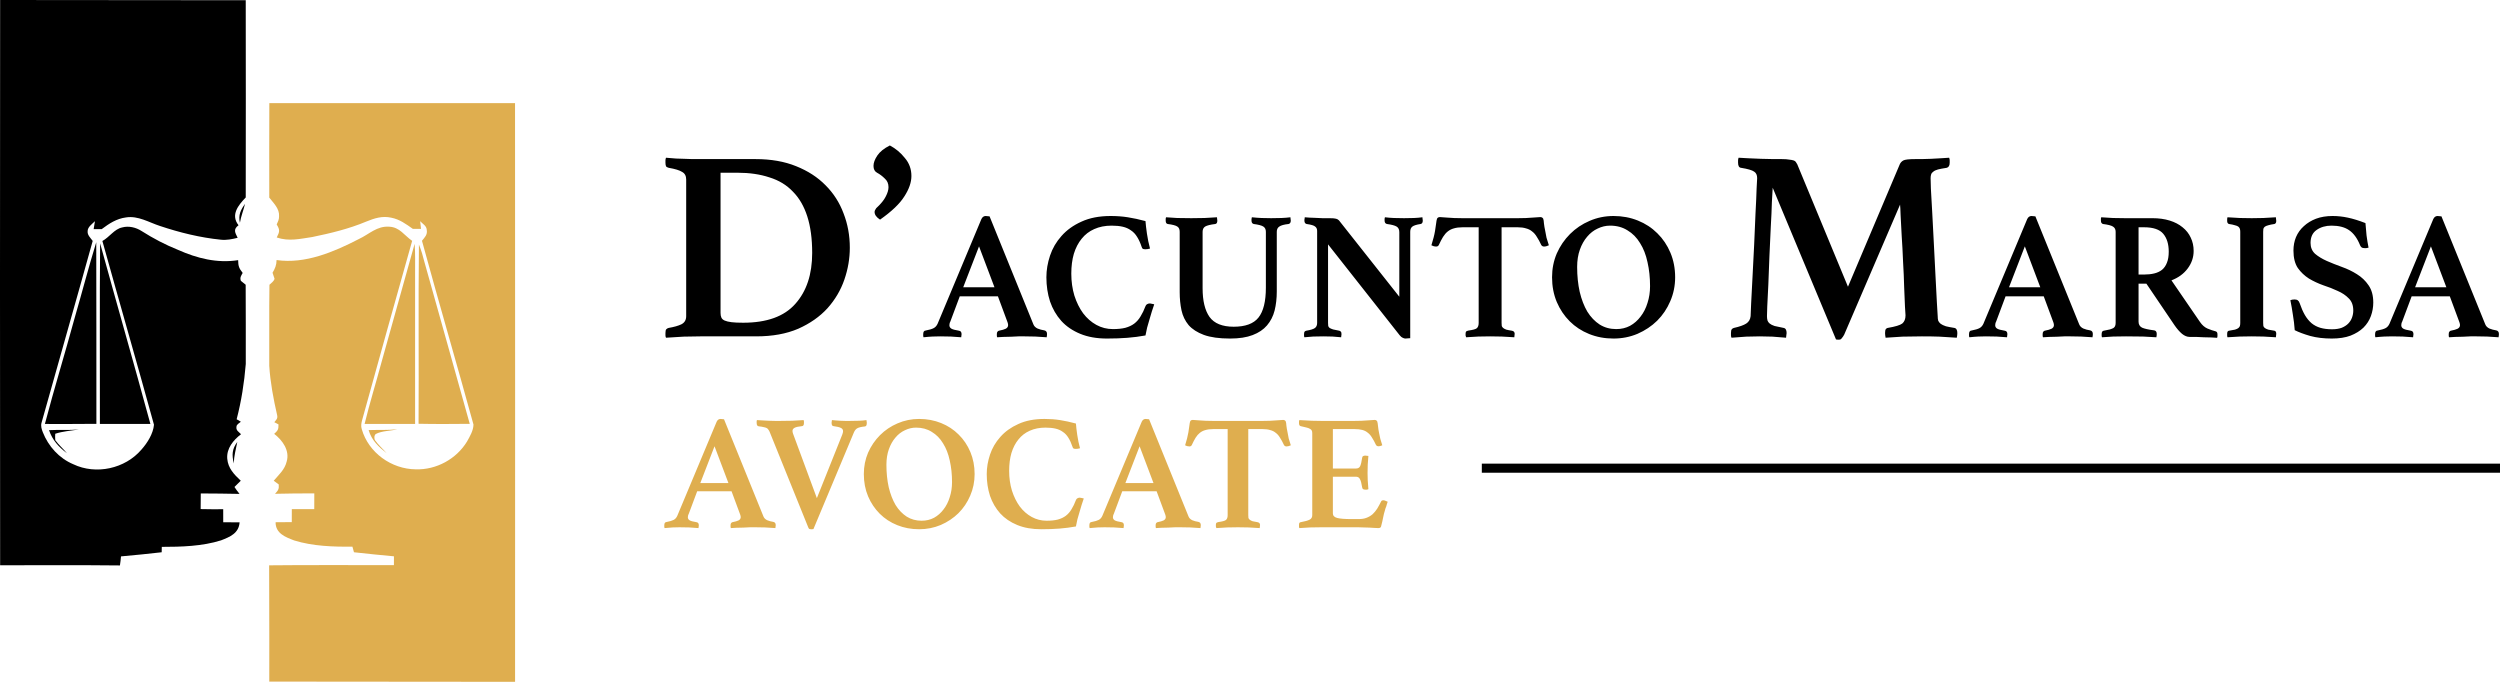 <svg width="275" height="75" viewBox="0 0 275 75" fill="none" xmlns="http://www.w3.org/2000/svg">
<path d="M93.48 27.25C93.48 28.43 93.28 29.6 92.88 30.76C92.48 31.92 91.86 32.97 91.02 33.91C90.18 34.83 89.11 35.58 87.81 36.16C86.51 36.72 84.97 37 83.19 37H77.04C76.52 37 75.91 37.01 75.21 37.03C74.53 37.07 73.88 37.11 73.26 37.15C73.22 37.07 73.2 36.98 73.2 36.88C73.2 36.78 73.2 36.7 73.2 36.64C73.2 36.42 73.23 36.28 73.29 36.22C73.37 36.14 73.46 36.09 73.56 36.07C74.14 35.97 74.6 35.84 74.94 35.68C75.3 35.5 75.48 35.2 75.48 34.78V19.75C75.48 19.35 75.33 19.07 75.03 18.91C74.75 18.73 74.26 18.58 73.56 18.46C73.4 18.42 73.3 18.36 73.26 18.28C73.22 18.18 73.2 18.05 73.2 17.89C73.2 17.83 73.2 17.75 73.2 17.65C73.2 17.55 73.22 17.45 73.26 17.35C73.68 17.39 74.05 17.42 74.37 17.44C74.71 17.44 75.02 17.45 75.3 17.47C75.58 17.49 75.86 17.5 76.14 17.5C76.42 17.5 76.71 17.5 77.01 17.5H83.1C84.8 17.5 86.29 17.76 87.57 18.28C88.87 18.8 89.95 19.5 90.81 20.38C91.69 21.26 92.35 22.29 92.79 23.47C93.25 24.65 93.48 25.91 93.48 27.25ZM89.34 27.82C89.34 26.26 89.16 24.92 88.8 23.8C88.44 22.68 87.91 21.77 87.21 21.07C86.53 20.35 85.67 19.83 84.63 19.51C83.61 19.17 82.44 19 81.12 19H79.26V34.42C79.26 34.62 79.29 34.79 79.35 34.93C79.41 35.07 79.53 35.18 79.71 35.26C79.89 35.34 80.14 35.4 80.46 35.44C80.78 35.48 81.21 35.5 81.75 35.5C84.35 35.5 86.26 34.81 87.48 33.43C88.72 32.05 89.34 30.18 89.34 27.82ZM96.805 24.16C96.405 23.9 96.205 23.62 96.205 23.32C96.205 23.2 96.265 23.06 96.385 22.9C96.905 22.42 97.255 21.99 97.435 21.61C97.635 21.23 97.735 20.89 97.735 20.59C97.735 20.19 97.595 19.87 97.315 19.63C97.055 19.37 96.775 19.16 96.475 19C96.215 18.86 96.085 18.61 96.085 18.25C96.085 17.91 96.225 17.53 96.505 17.11C96.785 16.69 97.245 16.32 97.885 16C98.525 16.34 99.075 16.8 99.535 17.38C100.015 17.94 100.255 18.6 100.255 19.36C100.255 20.06 99.995 20.81 99.475 21.61C98.975 22.41 98.085 23.26 96.805 24.16ZM109.773 32.6H105.573L104.533 35.38C104.493 35.447 104.466 35.52 104.453 35.6C104.439 35.68 104.433 35.74 104.433 35.78C104.433 35.927 104.499 36.047 104.633 36.14C104.779 36.233 105.066 36.313 105.493 36.38C105.679 36.407 105.773 36.533 105.773 36.76C105.773 36.853 105.759 36.967 105.733 37.1C105.373 37.073 104.993 37.047 104.593 37.02C104.193 37.007 103.799 37 103.413 37C103.146 37 102.866 37.007 102.573 37.02C102.279 37.033 101.953 37.06 101.593 37.1C101.566 37.047 101.553 36.987 101.553 36.92C101.553 36.853 101.553 36.8 101.553 36.76C101.553 36.507 101.639 36.373 101.813 36.36C102.226 36.28 102.519 36.193 102.693 36.1C102.879 36.007 103.026 35.847 103.133 35.62L107.953 24.1C108.059 23.873 108.219 23.76 108.433 23.76C108.499 23.76 108.566 23.767 108.633 23.78C108.699 23.78 108.773 23.787 108.853 23.8L113.673 35.68C113.753 35.88 113.906 36.033 114.133 36.14C114.359 36.233 114.606 36.3 114.873 36.34C115.073 36.38 115.173 36.513 115.173 36.74C115.173 36.847 115.159 36.967 115.133 37.1C114.706 37.073 114.286 37.047 113.873 37.02C113.459 37.007 113.073 37 112.713 37C112.526 37 112.299 37 112.033 37C111.766 37.013 111.493 37.027 111.213 37.04C110.933 37.053 110.653 37.06 110.373 37.06C110.106 37.073 109.879 37.087 109.693 37.1C109.666 37.047 109.653 36.987 109.653 36.92C109.653 36.853 109.653 36.8 109.653 36.76C109.653 36.64 109.673 36.553 109.713 36.5C109.766 36.433 109.819 36.393 109.873 36.38C110.219 36.313 110.473 36.24 110.633 36.16C110.806 36.067 110.893 35.933 110.893 35.76C110.893 35.68 110.873 35.58 110.833 35.46L109.773 32.6ZM109.393 31.6L107.693 27.1L105.953 31.6H109.393ZM121.763 37.24C120.643 37.24 119.663 37.067 118.823 36.72C117.983 36.373 117.29 35.9 116.743 35.3C116.197 34.687 115.783 33.973 115.503 33.16C115.237 32.333 115.103 31.447 115.103 30.5C115.103 29.713 115.237 28.92 115.503 28.12C115.77 27.32 116.19 26.6 116.763 25.96C117.337 25.307 118.07 24.78 118.963 24.38C119.857 23.967 120.923 23.76 122.163 23.76C122.843 23.76 123.477 23.807 124.063 23.9C124.663 23.993 125.31 24.133 126.003 24.32C126.03 24.68 126.083 25.14 126.163 25.7C126.243 26.26 126.357 26.807 126.503 27.34C126.437 27.353 126.35 27.373 126.243 27.4C126.137 27.413 126.057 27.42 126.003 27.42C125.897 27.42 125.803 27.407 125.723 27.38C125.657 27.34 125.61 27.267 125.583 27.16C125.437 26.72 125.27 26.353 125.083 26.06C124.897 25.753 124.67 25.513 124.403 25.34C124.15 25.153 123.85 25.02 123.503 24.94C123.157 24.86 122.75 24.82 122.283 24.82C121.563 24.82 120.923 24.947 120.363 25.2C119.817 25.44 119.357 25.793 118.983 26.26C118.61 26.713 118.323 27.267 118.123 27.92C117.937 28.56 117.843 29.287 117.843 30.1C117.843 30.967 117.957 31.773 118.183 32.52C118.423 33.267 118.743 33.913 119.143 34.46C119.557 35.007 120.043 35.433 120.603 35.74C121.163 36.047 121.77 36.2 122.423 36.2C122.957 36.2 123.41 36.153 123.783 36.06C124.17 35.953 124.497 35.8 124.763 35.6C125.043 35.387 125.277 35.12 125.463 34.8C125.663 34.48 125.843 34.107 126.003 33.68C126.043 33.573 126.103 33.5 126.183 33.46C126.277 33.407 126.37 33.38 126.463 33.38C126.53 33.38 126.61 33.393 126.703 33.42C126.81 33.433 126.897 33.453 126.963 33.48C126.883 33.707 126.797 33.967 126.703 34.26C126.623 34.54 126.537 34.833 126.443 35.14C126.35 35.433 126.263 35.733 126.183 36.04C126.117 36.333 126.057 36.62 126.003 36.9C125.35 37.02 124.683 37.107 124.003 37.16C123.323 37.213 122.577 37.24 121.763 37.24ZM140.446 32.06C140.446 32.82 140.366 33.52 140.206 34.16C140.046 34.787 139.766 35.333 139.366 35.8C138.98 36.253 138.453 36.607 137.786 36.86C137.133 37.113 136.306 37.24 135.306 37.24C134.12 37.24 133.16 37.107 132.426 36.84C131.706 36.573 131.146 36.213 130.746 35.76C130.36 35.293 130.1 34.753 129.966 34.14C129.833 33.513 129.766 32.847 129.766 32.14V25.5C129.766 25.22 129.68 25.027 129.506 24.92C129.333 24.8 128.98 24.707 128.446 24.64C128.3 24.613 128.226 24.487 128.226 24.26C128.226 24.22 128.226 24.167 128.226 24.1C128.226 24.033 128.24 23.967 128.266 23.9C128.653 23.927 129.06 23.953 129.486 23.98C129.926 23.993 130.446 24 131.046 24C131.513 24 132 23.993 132.506 23.98C133.013 23.953 133.466 23.927 133.866 23.9C133.88 23.967 133.886 24.033 133.886 24.1C133.9 24.167 133.906 24.22 133.906 24.26C133.906 24.487 133.833 24.613 133.686 24.64C133.14 24.707 132.766 24.8 132.566 24.92C132.38 25.04 132.286 25.233 132.286 25.5V31.7C132.286 33.087 132.54 34.14 133.046 34.86C133.566 35.58 134.453 35.94 135.706 35.94C136.986 35.94 137.893 35.607 138.426 34.94C138.973 34.26 139.246 33.16 139.246 31.64V25.5C139.246 25.233 139.153 25.04 138.966 24.92C138.78 24.8 138.426 24.707 137.906 24.64C137.746 24.6 137.666 24.473 137.666 24.26C137.666 24.22 137.666 24.167 137.666 24.1C137.68 24.033 137.693 23.967 137.706 23.9C138.093 23.94 138.446 23.967 138.766 23.98C139.1 23.993 139.453 24 139.826 24C140.253 24 140.633 23.993 140.966 23.98C141.3 23.967 141.626 23.94 141.946 23.9C141.96 23.967 141.966 24.033 141.966 24.1C141.98 24.167 141.986 24.22 141.986 24.26C141.986 24.473 141.906 24.6 141.746 24.64C141.253 24.693 140.913 24.787 140.726 24.92C140.54 25.04 140.446 25.233 140.446 25.5V32.06ZM153.925 32.64V25.54C153.925 25.247 153.825 25.04 153.625 24.92C153.425 24.8 153.071 24.707 152.565 24.64C152.391 24.6 152.305 24.473 152.305 24.26C152.305 24.22 152.305 24.167 152.305 24.1C152.305 24.033 152.318 23.967 152.345 23.9C152.678 23.94 153.005 23.967 153.325 23.98C153.645 23.993 154.018 24 154.445 24C154.871 24 155.238 23.993 155.545 23.98C155.851 23.967 156.158 23.94 156.465 23.9C156.478 23.967 156.485 24.033 156.485 24.1C156.498 24.167 156.505 24.22 156.505 24.26C156.505 24.487 156.425 24.613 156.265 24.64C155.825 24.707 155.525 24.8 155.365 24.92C155.205 25.04 155.125 25.233 155.125 25.5V37.2C155.071 37.213 154.978 37.22 154.845 37.22C154.725 37.233 154.645 37.24 154.605 37.24C154.511 37.24 154.411 37.213 154.305 37.16C154.198 37.12 154.085 37.027 153.965 36.88L146.085 26.88V35.52C146.085 35.653 146.091 35.767 146.105 35.86C146.131 35.94 146.185 36.013 146.265 36.08C146.358 36.133 146.485 36.187 146.645 36.24C146.818 36.28 147.045 36.327 147.325 36.38C147.391 36.393 147.445 36.427 147.485 36.48C147.538 36.52 147.565 36.613 147.565 36.76C147.565 36.853 147.551 36.967 147.525 37.1C147.191 37.073 146.878 37.047 146.585 37.02C146.291 37.007 145.951 37 145.565 37C145.178 37 144.805 37.007 144.445 37.02C144.098 37.047 143.778 37.073 143.485 37.1C143.458 37.047 143.445 36.987 143.445 36.92C143.445 36.853 143.445 36.8 143.445 36.76C143.445 36.627 143.465 36.533 143.505 36.48C143.558 36.427 143.618 36.393 143.685 36.38C144.165 36.3 144.485 36.2 144.645 36.08C144.805 35.96 144.885 35.773 144.885 35.52V25.4C144.885 25.187 144.811 25.027 144.665 24.92C144.531 24.8 144.218 24.707 143.725 24.64C143.565 24.6 143.485 24.473 143.485 24.26C143.485 24.233 143.485 24.207 143.485 24.18C143.485 24.14 143.491 24.1 143.505 24.06L143.525 23.9C143.711 23.913 143.891 23.927 144.065 23.94C144.238 23.94 144.411 23.947 144.585 23.96C144.878 23.973 145.171 23.987 145.465 24C145.771 24 146.018 24 146.205 24C146.591 24 146.845 24.02 146.965 24.06C147.085 24.087 147.191 24.147 147.285 24.24L153.925 32.64ZM165.174 25V35.52C165.174 35.653 165.181 35.767 165.194 35.86C165.221 35.94 165.274 36.013 165.354 36.08C165.434 36.147 165.547 36.207 165.694 36.26C165.841 36.3 166.047 36.34 166.314 36.38C166.514 36.42 166.614 36.533 166.614 36.72C166.614 36.76 166.607 36.82 166.594 36.9C166.594 36.98 166.587 37.047 166.574 37.1C166.147 37.073 165.687 37.047 165.194 37.02C164.714 37.007 164.287 37 163.914 37C163.527 37 163.094 37.007 162.614 37.02C162.147 37.047 161.701 37.073 161.274 37.1C161.247 37.047 161.227 36.98 161.214 36.9C161.214 36.82 161.214 36.76 161.214 36.72C161.214 36.627 161.227 36.553 161.254 36.5C161.294 36.433 161.387 36.387 161.534 36.36C162.027 36.293 162.334 36.207 162.454 36.1C162.587 35.98 162.654 35.787 162.654 35.52V25H160.894C160.521 25 160.201 25.04 159.934 25.12C159.681 25.187 159.454 25.3 159.254 25.46C159.067 25.607 158.894 25.807 158.734 26.06C158.587 26.3 158.434 26.593 158.274 26.94C158.221 27.06 158.121 27.12 157.974 27.12C157.894 27.12 157.801 27.107 157.694 27.08C157.587 27.04 157.507 27.007 157.454 26.98C157.547 26.66 157.627 26.38 157.694 26.14C157.761 25.887 157.814 25.64 157.854 25.4C157.907 25.093 157.947 24.82 157.974 24.58C158.001 24.34 158.034 24.167 158.074 24.06C158.127 23.94 158.234 23.88 158.394 23.88C158.541 23.88 158.827 23.9 159.254 23.94C159.694 23.98 160.221 24 160.834 24H166.994C167.594 24 168.107 23.98 168.534 23.94C168.974 23.9 169.274 23.88 169.434 23.88C169.581 23.88 169.687 23.94 169.754 24.06C169.794 24.167 169.821 24.34 169.834 24.58C169.861 24.82 169.907 25.093 169.974 25.4C170.014 25.64 170.061 25.887 170.114 26.14C170.181 26.38 170.267 26.66 170.374 26.98C170.307 27.007 170.221 27.04 170.114 27.08C170.021 27.107 169.934 27.12 169.854 27.12C169.707 27.12 169.601 27.06 169.534 26.94C169.374 26.593 169.214 26.3 169.054 26.06C168.907 25.807 168.734 25.607 168.534 25.46C168.347 25.3 168.121 25.187 167.854 25.12C167.601 25.04 167.294 25 166.934 25H165.174ZM170.726 30.5C170.726 29.567 170.9 28.693 171.246 27.88C171.606 27.067 172.093 26.353 172.706 25.74C173.32 25.127 174.033 24.647 174.846 24.3C175.673 23.94 176.553 23.76 177.486 23.76C178.446 23.76 179.34 23.927 180.166 24.26C180.993 24.593 181.706 25.06 182.306 25.66C182.92 26.26 183.4 26.973 183.746 27.8C184.093 28.627 184.266 29.527 184.266 30.5C184.266 31.433 184.086 32.313 183.726 33.14C183.38 33.953 182.9 34.667 182.286 35.28C181.673 35.88 180.953 36.36 180.126 36.72C179.3 37.067 178.42 37.24 177.486 37.24C176.526 37.24 175.633 37.073 174.806 36.74C173.98 36.407 173.266 35.94 172.666 35.34C172.066 34.74 171.593 34.033 171.246 33.22C170.9 32.393 170.726 31.487 170.726 30.5ZM177.786 36.2C178.346 36.2 178.853 36.08 179.306 35.84C179.76 35.587 180.146 35.247 180.466 34.82C180.8 34.393 181.053 33.893 181.226 33.32C181.413 32.747 181.506 32.133 181.506 31.48C181.506 30.533 181.413 29.653 181.226 28.84C181.053 28.027 180.78 27.327 180.406 26.74C180.046 26.14 179.586 25.673 179.026 25.34C178.48 24.993 177.84 24.82 177.106 24.82C176.64 24.82 176.186 24.927 175.746 25.14C175.306 25.34 174.92 25.64 174.586 26.04C174.253 26.427 173.986 26.9 173.786 27.46C173.586 28.02 173.486 28.653 173.486 29.36C173.486 30.347 173.58 31.26 173.766 32.1C173.966 32.94 174.246 33.667 174.606 34.28C174.98 34.88 175.433 35.353 175.966 35.7C176.5 36.033 177.106 36.2 177.786 36.2ZM208.977 18.07C209.057 17.89 209.187 17.75 209.367 17.65C209.547 17.55 209.987 17.5 210.687 17.5C210.847 17.5 211.077 17.5 211.377 17.5C211.697 17.48 212.037 17.47 212.397 17.47C212.757 17.45 213.117 17.43 213.477 17.41C213.837 17.39 214.147 17.37 214.407 17.35C214.447 17.45 214.467 17.55 214.467 17.65C214.467 17.75 214.467 17.83 214.467 17.89C214.467 18.21 214.357 18.4 214.137 18.46C213.737 18.52 213.417 18.58 213.177 18.64C212.957 18.7 212.787 18.78 212.667 18.88C212.547 18.96 212.467 19.06 212.427 19.18C212.387 19.3 212.367 19.44 212.367 19.6C212.367 19.64 212.377 20.02 212.397 20.74C212.437 21.46 212.487 22.35 212.547 23.41C212.607 24.47 212.667 25.62 212.727 26.86C212.787 28.1 212.847 29.28 212.907 30.4C212.967 31.5 213.017 32.46 213.057 33.28C213.097 34.1 213.127 34.6 213.147 34.78C213.147 34.98 213.167 35.15 213.207 35.29C213.267 35.41 213.357 35.52 213.477 35.62C213.617 35.72 213.807 35.81 214.047 35.89C214.287 35.95 214.597 36.01 214.977 36.07C215.197 36.11 215.307 36.3 215.307 36.64C215.307 36.78 215.287 36.95 215.247 37.15C214.547 37.11 213.907 37.07 213.327 37.03C212.767 37.01 212.127 37 211.407 37C210.747 37 210.037 37.01 209.277 37.03C208.537 37.07 207.917 37.11 207.417 37.15C207.377 36.95 207.357 36.78 207.357 36.64C207.357 36.42 207.387 36.27 207.447 36.19C207.527 36.11 207.597 36.07 207.657 36.07C208.477 35.93 209.007 35.77 209.247 35.59C209.487 35.39 209.607 35.09 209.607 34.69C209.607 34.63 209.587 34.31 209.547 33.73C209.527 33.15 209.497 32.43 209.457 31.57C209.437 30.71 209.397 29.78 209.337 28.78C209.297 27.78 209.247 26.84 209.187 25.96C209.147 25.08 209.107 24.32 209.067 23.68C209.047 23.04 209.027 22.65 209.007 22.51L202.857 36.82C202.757 37 202.667 37.13 202.587 37.21C202.527 37.31 202.437 37.36 202.317 37.36C202.277 37.36 202.217 37.36 202.137 37.36C202.057 37.36 201.997 37.35 201.957 37.33L194.997 20.65C194.977 20.91 194.947 21.44 194.907 22.24C194.887 23.02 194.847 23.92 194.787 24.94C194.747 25.96 194.697 27.04 194.637 28.18C194.597 29.3 194.557 30.34 194.517 31.3C194.477 32.26 194.437 33.07 194.397 33.73C194.377 34.37 194.367 34.72 194.367 34.78C194.367 34.96 194.387 35.12 194.427 35.26C194.467 35.38 194.547 35.49 194.667 35.59C194.787 35.69 194.967 35.78 195.207 35.86C195.447 35.92 195.777 35.99 196.197 36.07C196.417 36.11 196.527 36.3 196.527 36.64C196.527 36.7 196.517 36.78 196.497 36.88C196.497 36.96 196.487 37.05 196.467 37.15C195.927 37.11 195.427 37.07 194.967 37.03C194.507 37.01 194.047 37 193.587 37C193.187 37 192.687 37.01 192.087 37.03C191.487 37.07 190.947 37.11 190.467 37.15C190.427 37.07 190.407 36.98 190.407 36.88C190.407 36.78 190.407 36.7 190.407 36.64C190.407 36.42 190.437 36.28 190.497 36.22C190.557 36.14 190.637 36.09 190.737 36.07C191.357 35.93 191.807 35.77 192.087 35.59C192.367 35.41 192.527 35.14 192.567 34.78C192.567 34.62 192.587 34.14 192.627 33.34C192.667 32.52 192.717 31.56 192.777 30.46C192.837 29.34 192.897 28.16 192.957 26.92C193.017 25.66 193.067 24.5 193.107 23.44C193.167 22.36 193.207 21.46 193.227 20.74C193.267 20.02 193.287 19.64 193.287 19.6C193.287 19.26 193.177 19.02 192.957 18.88C192.737 18.72 192.257 18.58 191.517 18.46C191.297 18.44 191.187 18.25 191.187 17.89C191.187 17.83 191.187 17.75 191.187 17.65C191.187 17.55 191.207 17.45 191.247 17.35C191.507 17.37 191.867 17.39 192.327 17.41C192.787 17.43 193.257 17.45 193.737 17.47C194.217 17.47 194.667 17.48 195.087 17.5C195.507 17.5 195.807 17.5 195.987 17.5C196.347 17.5 196.627 17.52 196.827 17.56C197.027 17.58 197.187 17.61 197.307 17.65C197.427 17.69 197.507 17.75 197.547 17.83C197.607 17.91 197.657 17.99 197.697 18.07L203.277 31.54L208.977 18.07ZM224.812 32.6H220.612L219.572 35.38C219.532 35.447 219.505 35.52 219.492 35.6C219.478 35.68 219.472 35.74 219.472 35.78C219.472 35.927 219.538 36.047 219.672 36.14C219.818 36.233 220.105 36.313 220.532 36.38C220.718 36.407 220.812 36.533 220.812 36.76C220.812 36.853 220.798 36.967 220.772 37.1C220.412 37.073 220.032 37.047 219.632 37.02C219.232 37.007 218.838 37 218.452 37C218.185 37 217.905 37.007 217.612 37.02C217.318 37.033 216.992 37.06 216.632 37.1C216.605 37.047 216.592 36.987 216.592 36.92C216.592 36.853 216.592 36.8 216.592 36.76C216.592 36.507 216.678 36.373 216.852 36.36C217.265 36.28 217.558 36.193 217.732 36.1C217.918 36.007 218.065 35.847 218.172 35.62L222.992 24.1C223.098 23.873 223.258 23.76 223.472 23.76C223.538 23.76 223.605 23.767 223.672 23.78C223.738 23.78 223.812 23.787 223.892 23.8L228.712 35.68C228.792 35.88 228.945 36.033 229.172 36.14C229.398 36.233 229.645 36.3 229.912 36.34C230.112 36.38 230.212 36.513 230.212 36.74C230.212 36.847 230.198 36.967 230.172 37.1C229.745 37.073 229.325 37.047 228.912 37.02C228.498 37.007 228.112 37 227.752 37C227.565 37 227.338 37 227.072 37C226.805 37.013 226.532 37.027 226.252 37.04C225.972 37.053 225.692 37.06 225.412 37.06C225.145 37.073 224.918 37.087 224.732 37.1C224.705 37.047 224.692 36.987 224.692 36.92C224.692 36.853 224.692 36.8 224.692 36.76C224.692 36.64 224.712 36.553 224.752 36.5C224.805 36.433 224.858 36.393 224.912 36.38C225.258 36.313 225.512 36.24 225.672 36.16C225.845 36.067 225.932 35.933 225.932 35.76C225.932 35.68 225.912 35.58 225.872 35.46L224.812 32.6ZM224.432 31.6L222.732 27.1L220.992 31.6H224.432ZM236.101 31.2H235.241V35.38C235.241 35.687 235.367 35.907 235.621 36.04C235.887 36.16 236.334 36.26 236.961 36.34C237.147 36.367 237.241 36.5 237.241 36.74C237.241 36.847 237.227 36.967 237.201 37.1C236.814 37.073 236.327 37.047 235.741 37.02C235.167 37.007 234.541 37 233.861 37C233.381 37 232.914 37.007 232.461 37.02C232.021 37.047 231.607 37.073 231.221 37.1C231.194 37.047 231.181 36.987 231.181 36.92C231.181 36.853 231.181 36.8 231.181 36.76C231.181 36.533 231.254 36.407 231.401 36.38C231.681 36.327 231.907 36.28 232.081 36.24C232.254 36.187 232.387 36.133 232.481 36.08C232.574 36.013 232.634 35.94 232.661 35.86C232.701 35.767 232.721 35.653 232.721 35.52V25.5C232.721 25.233 232.621 25.04 232.421 24.92C232.234 24.8 231.867 24.707 231.321 24.64C231.254 24.613 231.201 24.573 231.161 24.52C231.121 24.467 231.101 24.373 231.101 24.24C231.101 24.187 231.101 24.127 231.101 24.06C231.101 23.993 231.114 23.94 231.141 23.9C231.514 23.927 231.941 23.953 232.421 23.98C232.914 23.993 233.354 24 233.741 24H236.761C237.467 24 238.101 24.087 238.661 24.26C239.221 24.433 239.694 24.68 240.081 25C240.481 25.32 240.781 25.7 240.981 26.14C241.194 26.58 241.301 27.067 241.301 27.6C241.301 28.307 241.081 28.953 240.641 29.54C240.214 30.113 239.621 30.547 238.861 30.84L242.001 35.42C242.241 35.767 242.514 36.007 242.821 36.14C243.141 36.273 243.434 36.373 243.701 36.44C243.767 36.453 243.821 36.487 243.861 36.54C243.901 36.58 243.921 36.66 243.921 36.78C243.921 36.833 243.921 36.893 243.921 36.96C243.921 37.027 243.907 37.093 243.881 37.16C243.734 37.147 243.527 37.133 243.261 37.12C242.994 37.12 242.714 37.113 242.421 37.1C242.141 37.087 241.854 37.073 241.561 37.06C241.281 37.06 241.047 37.06 240.861 37.06C240.581 37.06 240.301 36.947 240.021 36.72C239.741 36.48 239.467 36.167 239.201 35.78L236.101 31.2ZM235.841 30.2C236.254 30.2 236.627 30.16 236.961 30.08C237.294 30 237.581 29.867 237.821 29.68C238.061 29.48 238.241 29.22 238.361 28.9C238.494 28.58 238.561 28.173 238.561 27.68C238.561 26.853 238.361 26.2 237.961 25.72C237.561 25.24 236.854 25 235.841 25H235.241V30.2H235.841ZM248.948 35.52C248.948 35.653 248.954 35.767 248.968 35.86C248.994 35.94 249.048 36.013 249.128 36.08C249.221 36.147 249.348 36.207 249.508 36.26C249.681 36.3 249.908 36.34 250.188 36.38C250.321 36.407 250.388 36.52 250.388 36.72C250.388 36.76 250.381 36.82 250.368 36.9C250.368 36.98 250.361 37.047 250.348 37.1C249.921 37.073 249.461 37.047 248.968 37.02C248.488 37.007 248.061 37 247.688 37C247.301 37 246.868 37.007 246.388 37.02C245.908 37.047 245.454 37.073 245.028 37.1C245.001 37.047 244.988 36.98 244.988 36.9C244.988 36.82 244.988 36.76 244.988 36.72C244.988 36.507 245.054 36.393 245.188 36.38C245.468 36.34 245.688 36.3 245.848 36.26C246.021 36.207 246.148 36.147 246.228 36.08C246.308 36.013 246.361 35.94 246.388 35.86C246.414 35.767 246.428 35.653 246.428 35.52V25.5C246.428 25.367 246.414 25.26 246.388 25.18C246.361 25.087 246.308 25.007 246.228 24.94C246.148 24.873 246.021 24.82 245.848 24.78C245.688 24.727 245.468 24.68 245.188 24.64C245.054 24.6 244.988 24.487 244.988 24.3C244.988 24.26 244.988 24.2 244.988 24.12C244.988 24.04 245.001 23.967 245.028 23.9C245.454 23.927 245.908 23.953 246.388 23.98C246.868 23.993 247.301 24 247.688 24C248.061 24 248.488 23.993 248.968 23.98C249.461 23.953 249.921 23.927 250.348 23.9C250.361 23.967 250.368 24.04 250.368 24.12C250.381 24.2 250.388 24.26 250.388 24.3C250.388 24.487 250.321 24.6 250.188 24.64C249.908 24.68 249.681 24.727 249.508 24.78C249.348 24.82 249.221 24.873 249.128 24.94C249.048 25.007 248.994 25.087 248.968 25.18C248.954 25.26 248.948 25.367 248.948 25.5V35.52ZM260.54 27.24C260.42 27.28 260.293 27.3 260.16 27.3C259.973 27.3 259.84 27.267 259.76 27.2C259.68 27.12 259.626 27.04 259.6 26.96C259.293 26.2 258.893 25.653 258.4 25.32C257.92 24.987 257.273 24.82 256.46 24.82C255.82 24.82 255.273 24.98 254.82 25.3C254.38 25.607 254.16 26.08 254.16 26.72C254.16 27.213 254.326 27.613 254.66 27.92C255.006 28.213 255.433 28.473 255.94 28.7C256.46 28.927 257.013 29.147 257.6 29.36C258.2 29.573 258.753 29.84 259.26 30.16C259.78 30.48 260.206 30.887 260.54 31.38C260.886 31.873 261.06 32.507 261.06 33.28C261.06 33.787 260.973 34.28 260.8 34.76C260.626 35.24 260.353 35.667 259.98 36.04C259.606 36.4 259.133 36.693 258.56 36.92C257.986 37.133 257.3 37.24 256.5 37.24C255.62 37.24 254.833 37.147 254.14 36.96C253.446 36.76 252.873 36.547 252.42 36.32C252.38 35.747 252.313 35.187 252.22 34.64C252.14 34.08 252.046 33.54 251.94 33.02C252.073 32.967 252.226 32.94 252.4 32.94C252.56 32.94 252.68 32.973 252.76 33.04C252.84 33.093 252.906 33.193 252.96 33.34C253.133 33.847 253.326 34.287 253.54 34.66C253.753 35.02 254 35.32 254.28 35.56C254.56 35.787 254.88 35.953 255.24 36.06C255.613 36.167 256.04 36.22 256.52 36.22C256.933 36.22 257.286 36.167 257.58 36.06C257.873 35.94 258.113 35.787 258.3 35.6C258.486 35.413 258.626 35.193 258.72 34.94C258.813 34.687 258.86 34.427 258.86 34.16C258.86 33.587 258.693 33.14 258.36 32.82C258.04 32.487 257.633 32.213 257.14 32C256.66 31.773 256.133 31.567 255.56 31.38C255 31.18 254.473 30.933 253.98 30.64C253.5 30.333 253.093 29.947 252.76 29.48C252.44 29 252.28 28.36 252.28 27.56C252.28 27.027 252.373 26.533 252.56 26.08C252.76 25.613 253.046 25.213 253.42 24.88C253.793 24.533 254.24 24.26 254.76 24.06C255.293 23.86 255.9 23.76 256.58 23.76C257.14 23.76 257.7 23.82 258.26 23.94C258.833 24.06 259.48 24.26 260.2 24.54C260.226 24.94 260.266 25.393 260.32 25.9C260.386 26.393 260.46 26.84 260.54 27.24ZM269.48 32.6H265.28L264.24 35.38C264.2 35.447 264.173 35.52 264.16 35.6C264.146 35.68 264.14 35.74 264.14 35.78C264.14 35.927 264.206 36.047 264.34 36.14C264.486 36.233 264.773 36.313 265.2 36.38C265.386 36.407 265.48 36.533 265.48 36.76C265.48 36.853 265.466 36.967 265.44 37.1C265.08 37.073 264.7 37.047 264.3 37.02C263.9 37.007 263.506 37 263.12 37C262.853 37 262.573 37.007 262.28 37.02C261.986 37.033 261.66 37.06 261.3 37.1C261.273 37.047 261.26 36.987 261.26 36.92C261.26 36.853 261.26 36.8 261.26 36.76C261.26 36.507 261.346 36.373 261.52 36.36C261.933 36.28 262.226 36.193 262.4 36.1C262.586 36.007 262.733 35.847 262.84 35.62L267.66 24.1C267.766 23.873 267.926 23.76 268.14 23.76C268.206 23.76 268.273 23.767 268.34 23.78C268.406 23.78 268.48 23.787 268.56 23.8L273.38 35.68C273.46 35.88 273.613 36.033 273.84 36.14C274.066 36.233 274.313 36.3 274.58 36.34C274.78 36.38 274.88 36.513 274.88 36.74C274.88 36.847 274.866 36.967 274.84 37.1C274.413 37.073 273.993 37.047 273.58 37.02C273.166 37.007 272.78 37 272.42 37C272.233 37 272.006 37 271.74 37C271.473 37.013 271.2 37.027 270.92 37.04C270.64 37.053 270.36 37.06 270.08 37.06C269.813 37.073 269.586 37.087 269.4 37.1C269.373 37.047 269.36 36.987 269.36 36.92C269.36 36.853 269.36 36.8 269.36 36.76C269.36 36.64 269.38 36.553 269.42 36.5C269.473 36.433 269.526 36.393 269.58 36.38C269.926 36.313 270.18 36.24 270.34 36.16C270.513 36.067 270.6 35.933 270.6 35.76C270.6 35.68 270.58 35.58 270.54 35.46L269.48 32.6ZM269.1 31.6L267.4 27.1L265.66 31.6H269.1Z" fill="black"/>
<path d="M80.47 54.04H76.69L75.754 56.542C75.718 56.602 75.694 56.668 75.682 56.74C75.67 56.812 75.664 56.866 75.664 56.902C75.664 57.034 75.724 57.142 75.844 57.226C75.976 57.31 76.234 57.382 76.618 57.442C76.786 57.466 76.87 57.58 76.87 57.784C76.87 57.868 76.858 57.97 76.834 58.09C76.51 58.066 76.168 58.042 75.808 58.018C75.448 58.006 75.094 58 74.746 58C74.506 58 74.254 58.006 73.99 58.018C73.726 58.03 73.432 58.054 73.108 58.09C73.084 58.042 73.072 57.988 73.072 57.928C73.072 57.868 73.072 57.82 73.072 57.784C73.072 57.556 73.15 57.436 73.306 57.424C73.678 57.352 73.942 57.274 74.098 57.19C74.266 57.106 74.398 56.962 74.494 56.758L78.832 46.39C78.928 46.186 79.072 46.084 79.264 46.084C79.324 46.084 79.384 46.09 79.444 46.102C79.504 46.102 79.57 46.108 79.642 46.12L83.98 56.812C84.052 56.992 84.19 57.13 84.394 57.226C84.598 57.31 84.82 57.37 85.06 57.406C85.24 57.442 85.33 57.562 85.33 57.766C85.33 57.862 85.318 57.97 85.294 58.09C84.91 58.066 84.532 58.042 84.16 58.018C83.788 58.006 83.44 58 83.116 58C82.948 58 82.744 58 82.504 58C82.264 58.012 82.018 58.024 81.766 58.036C81.514 58.048 81.262 58.054 81.01 58.054C80.77 58.066 80.566 58.078 80.398 58.09C80.374 58.042 80.362 57.988 80.362 57.928C80.362 57.868 80.362 57.82 80.362 57.784C80.362 57.676 80.38 57.598 80.416 57.55C80.464 57.49 80.512 57.454 80.56 57.442C80.872 57.382 81.1 57.316 81.244 57.244C81.4 57.16 81.478 57.04 81.478 56.884C81.478 56.812 81.46 56.722 81.424 56.614L80.47 54.04ZM80.128 53.14L78.598 49.09L77.032 53.14H80.128ZM92.646 47.812C92.706 47.656 92.736 47.53 92.736 47.434C92.736 47.266 92.658 47.146 92.502 47.074C92.346 46.99 92.076 46.924 91.692 46.876C91.548 46.864 91.476 46.75 91.476 46.534C91.476 46.51 91.476 46.486 91.476 46.462C91.488 46.426 91.494 46.39 91.494 46.354L91.512 46.21C91.62 46.222 91.752 46.234 91.908 46.246C92.064 46.258 92.232 46.27 92.412 46.282C92.604 46.282 92.79 46.288 92.97 46.3C93.162 46.3 93.336 46.3 93.492 46.3C93.84 46.3 94.17 46.294 94.482 46.282C94.806 46.27 95.082 46.246 95.31 46.21L95.328 46.354C95.34 46.39 95.346 46.426 95.346 46.462C95.346 46.498 95.346 46.528 95.346 46.552C95.346 46.78 95.274 46.9 95.13 46.912C94.746 46.948 94.47 47.014 94.302 47.11C94.146 47.194 94.02 47.35 93.924 47.578L89.478 58.198C89.418 58.21 89.37 58.216 89.334 58.216C89.298 58.216 89.256 58.216 89.208 58.216C89.112 58.216 89.04 58.198 88.992 58.162C88.956 58.126 88.914 58.042 88.866 57.91L84.654 47.488C84.618 47.404 84.576 47.332 84.528 47.272C84.492 47.2 84.432 47.14 84.348 47.092C84.264 47.044 84.15 47.008 84.006 46.984C83.874 46.948 83.694 46.918 83.466 46.894C83.31 46.882 83.232 46.756 83.232 46.516C83.232 46.48 83.232 46.432 83.232 46.372C83.232 46.3 83.244 46.246 83.268 46.21C83.448 46.222 83.652 46.234 83.88 46.246C84.108 46.258 84.336 46.27 84.564 46.282C84.804 46.282 85.032 46.288 85.248 46.3C85.476 46.3 85.674 46.3 85.842 46.3C86.238 46.3 86.67 46.294 87.138 46.282C87.606 46.258 88.026 46.234 88.398 46.21C88.422 46.27 88.434 46.33 88.434 46.39C88.434 46.45 88.434 46.498 88.434 46.534C88.434 46.75 88.362 46.864 88.218 46.876C87.834 46.912 87.564 46.972 87.408 47.056C87.252 47.14 87.174 47.254 87.174 47.398C87.174 47.482 87.192 47.578 87.228 47.686L89.856 54.796L92.646 47.812ZM95.022 52.15C95.022 51.31 95.178 50.524 95.49 49.792C95.814 49.06 96.252 48.418 96.804 47.866C97.356 47.314 97.998 46.882 98.73 46.57C99.474 46.246 100.266 46.084 101.106 46.084C101.97 46.084 102.774 46.234 103.518 46.534C104.262 46.834 104.904 47.254 105.444 47.794C105.996 48.334 106.428 48.976 106.74 49.72C107.052 50.464 107.208 51.274 107.208 52.15C107.208 52.99 107.046 53.782 106.722 54.526C106.41 55.258 105.978 55.9 105.426 56.452C104.874 56.992 104.226 57.424 103.482 57.748C102.738 58.06 101.946 58.216 101.106 58.216C100.242 58.216 99.438 58.066 98.694 57.766C97.95 57.466 97.308 57.046 96.768 56.506C96.228 55.966 95.802 55.33 95.49 54.598C95.178 53.854 95.022 53.038 95.022 52.15ZM101.376 57.28C101.88 57.28 102.336 57.172 102.744 56.956C103.152 56.728 103.5 56.422 103.788 56.038C104.088 55.654 104.316 55.204 104.472 54.688C104.64 54.172 104.724 53.62 104.724 53.032C104.724 52.18 104.64 51.388 104.472 50.656C104.316 49.924 104.07 49.294 103.734 48.766C103.41 48.226 102.996 47.806 102.492 47.506C102 47.194 101.424 47.038 100.764 47.038C100.344 47.038 99.936 47.134 99.54 47.326C99.144 47.506 98.796 47.776 98.496 48.136C98.196 48.484 97.956 48.91 97.776 49.414C97.596 49.918 97.506 50.488 97.506 51.124C97.506 52.012 97.59 52.834 97.758 53.59C97.938 54.346 98.19 55 98.514 55.552C98.85 56.092 99.258 56.518 99.738 56.83C100.218 57.13 100.764 57.28 101.376 57.28ZM114.535 58.216C113.527 58.216 112.645 58.06 111.889 57.748C111.133 57.436 110.509 57.01 110.017 56.47C109.525 55.918 109.153 55.276 108.901 54.544C108.661 53.8 108.541 53.002 108.541 52.15C108.541 51.442 108.661 50.728 108.901 50.008C109.141 49.288 109.519 48.64 110.035 48.064C110.551 47.476 111.211 47.002 112.015 46.642C112.819 46.27 113.779 46.084 114.895 46.084C115.507 46.084 116.077 46.126 116.605 46.21C117.145 46.294 117.727 46.42 118.351 46.588C118.375 46.912 118.423 47.326 118.495 47.83C118.567 48.334 118.669 48.826 118.801 49.306C118.741 49.318 118.663 49.336 118.567 49.36C118.471 49.372 118.399 49.378 118.351 49.378C118.255 49.378 118.171 49.366 118.099 49.342C118.039 49.306 117.997 49.24 117.973 49.144C117.841 48.748 117.691 48.418 117.523 48.154C117.355 47.878 117.151 47.662 116.911 47.506C116.683 47.338 116.413 47.218 116.101 47.146C115.789 47.074 115.423 47.038 115.003 47.038C114.355 47.038 113.779 47.152 113.275 47.38C112.783 47.596 112.369 47.914 112.033 48.334C111.697 48.742 111.439 49.24 111.259 49.828C111.091 50.404 111.007 51.058 111.007 51.79C111.007 52.57 111.109 53.296 111.313 53.968C111.529 54.64 111.817 55.222 112.177 55.714C112.549 56.206 112.987 56.59 113.491 56.866C113.995 57.142 114.541 57.28 115.129 57.28C115.609 57.28 116.017 57.238 116.353 57.154C116.701 57.058 116.995 56.92 117.235 56.74C117.487 56.548 117.697 56.308 117.865 56.02C118.045 55.732 118.207 55.396 118.351 55.012C118.387 54.916 118.441 54.85 118.513 54.814C118.597 54.766 118.681 54.742 118.765 54.742C118.825 54.742 118.897 54.754 118.981 54.778C119.077 54.79 119.155 54.808 119.215 54.832C119.143 55.036 119.065 55.27 118.981 55.534C118.909 55.786 118.831 56.05 118.747 56.326C118.663 56.59 118.585 56.86 118.513 57.136C118.453 57.4 118.399 57.658 118.351 57.91C117.763 58.018 117.163 58.096 116.551 58.144C115.939 58.192 115.267 58.216 114.535 58.216ZM127.228 54.04H123.448L122.512 56.542C122.476 56.602 122.452 56.668 122.44 56.74C122.428 56.812 122.422 56.866 122.422 56.902C122.422 57.034 122.482 57.142 122.602 57.226C122.734 57.31 122.992 57.382 123.376 57.442C123.544 57.466 123.628 57.58 123.628 57.784C123.628 57.868 123.616 57.97 123.592 58.09C123.268 58.066 122.926 58.042 122.566 58.018C122.206 58.006 121.852 58 121.504 58C121.264 58 121.012 58.006 120.748 58.018C120.484 58.03 120.19 58.054 119.866 58.09C119.842 58.042 119.83 57.988 119.83 57.928C119.83 57.868 119.83 57.82 119.83 57.784C119.83 57.556 119.908 57.436 120.064 57.424C120.436 57.352 120.7 57.274 120.856 57.19C121.024 57.106 121.156 56.962 121.252 56.758L125.59 46.39C125.686 46.186 125.83 46.084 126.022 46.084C126.082 46.084 126.142 46.09 126.202 46.102C126.262 46.102 126.328 46.108 126.4 46.12L130.738 56.812C130.81 56.992 130.948 57.13 131.152 57.226C131.356 57.31 131.578 57.37 131.818 57.406C131.998 57.442 132.088 57.562 132.088 57.766C132.088 57.862 132.076 57.97 132.052 58.09C131.668 58.066 131.29 58.042 130.918 58.018C130.546 58.006 130.198 58 129.874 58C129.706 58 129.502 58 129.262 58C129.022 58.012 128.776 58.024 128.524 58.036C128.272 58.048 128.02 58.054 127.768 58.054C127.528 58.066 127.324 58.078 127.156 58.09C127.132 58.042 127.12 57.988 127.12 57.928C127.12 57.868 127.12 57.82 127.12 57.784C127.12 57.676 127.138 57.598 127.174 57.55C127.222 57.49 127.27 57.454 127.318 57.442C127.63 57.382 127.858 57.316 128.002 57.244C128.158 57.16 128.236 57.04 128.236 56.884C128.236 56.812 128.218 56.722 128.182 56.614L127.228 54.04ZM126.886 53.14L125.356 49.09L123.79 53.14H126.886ZM137.31 47.2V56.668C137.31 56.788 137.316 56.89 137.328 56.974C137.352 57.046 137.4 57.112 137.472 57.172C137.544 57.232 137.646 57.286 137.778 57.334C137.91 57.37 138.096 57.406 138.336 57.442C138.516 57.478 138.606 57.58 138.606 57.748C138.606 57.784 138.6 57.838 138.588 57.91C138.588 57.982 138.582 58.042 138.57 58.09C138.186 58.066 137.772 58.042 137.328 58.018C136.896 58.006 136.512 58 136.176 58C135.828 58 135.438 58.006 135.006 58.018C134.586 58.042 134.184 58.066 133.8 58.09C133.776 58.042 133.758 57.982 133.746 57.91C133.746 57.838 133.746 57.784 133.746 57.748C133.746 57.664 133.758 57.598 133.782 57.55C133.818 57.49 133.902 57.448 134.034 57.424C134.478 57.364 134.754 57.286 134.862 57.19C134.982 57.082 135.042 56.908 135.042 56.668V47.2H133.458C133.122 47.2 132.834 47.236 132.594 47.308C132.366 47.368 132.162 47.47 131.982 47.614C131.814 47.746 131.658 47.926 131.514 48.154C131.382 48.37 131.244 48.634 131.1 48.946C131.052 49.054 130.962 49.108 130.83 49.108C130.758 49.108 130.674 49.096 130.578 49.072C130.482 49.036 130.41 49.006 130.362 48.982C130.446 48.694 130.518 48.442 130.578 48.226C130.638 47.998 130.686 47.776 130.722 47.56C130.77 47.284 130.806 47.038 130.83 46.822C130.854 46.606 130.884 46.45 130.92 46.354C130.968 46.246 131.064 46.192 131.208 46.192C131.34 46.192 131.598 46.21 131.982 46.246C132.378 46.282 132.852 46.3 133.404 46.3H138.948C139.488 46.3 139.95 46.282 140.334 46.246C140.73 46.21 141 46.192 141.144 46.192C141.276 46.192 141.372 46.246 141.432 46.354C141.468 46.45 141.492 46.606 141.504 46.822C141.528 47.038 141.57 47.284 141.63 47.56C141.666 47.776 141.708 47.998 141.756 48.226C141.816 48.442 141.894 48.694 141.99 48.982C141.93 49.006 141.852 49.036 141.756 49.072C141.672 49.096 141.594 49.108 141.522 49.108C141.39 49.108 141.294 49.054 141.234 48.946C141.09 48.634 140.946 48.37 140.802 48.154C140.67 47.926 140.514 47.746 140.334 47.614C140.166 47.47 139.962 47.368 139.722 47.308C139.494 47.236 139.218 47.2 138.894 47.2H137.31ZM146.616 47.2V51.538H149.154C149.382 51.538 149.538 51.448 149.622 51.268C149.706 51.076 149.778 50.77 149.838 50.35C149.85 50.254 149.886 50.194 149.946 50.17C150.006 50.134 150.084 50.116 150.18 50.116C150.216 50.116 150.27 50.122 150.342 50.134C150.426 50.134 150.486 50.14 150.522 50.152C150.498 50.428 150.474 50.752 150.45 51.124C150.438 51.484 150.432 51.79 150.432 52.042C150.432 52.258 150.438 52.516 150.45 52.816C150.462 53.104 150.486 53.434 150.522 53.806C150.486 53.83 150.426 53.848 150.342 53.86C150.27 53.86 150.216 53.86 150.18 53.86C149.964 53.86 149.85 53.776 149.838 53.608C149.766 53.152 149.682 52.846 149.586 52.69C149.502 52.522 149.358 52.438 149.154 52.438H146.616V56.47C146.616 56.722 146.772 56.89 147.084 56.974C147.396 57.058 147.924 57.1 148.668 57.1H149.424C149.784 57.1 150.084 57.052 150.324 56.956C150.576 56.86 150.798 56.728 150.99 56.56C151.182 56.38 151.35 56.176 151.494 55.948C151.638 55.708 151.782 55.444 151.926 55.156C151.962 55.072 152.046 55.03 152.178 55.03C152.238 55.03 152.31 55.048 152.394 55.084C152.478 55.12 152.562 55.156 152.646 55.192C152.622 55.288 152.592 55.378 152.556 55.462C152.532 55.546 152.508 55.63 152.484 55.714C152.424 55.846 152.376 55.99 152.34 56.146C152.304 56.302 152.268 56.428 152.232 56.524C152.208 56.644 152.178 56.782 152.142 56.938C152.118 57.082 152.088 57.226 152.052 57.37C152.028 57.502 151.998 57.622 151.962 57.73C151.938 57.838 151.92 57.91 151.908 57.946C151.86 58.042 151.764 58.09 151.62 58.09C151.524 58.09 151.386 58.084 151.206 58.072C151.026 58.06 150.828 58.048 150.612 58.036C150.408 58.036 150.198 58.03 149.982 58.018C149.766 58.006 149.58 58 149.424 58H145.338C144.99 58 144.588 58.006 144.132 58.018C143.688 58.042 143.286 58.066 142.926 58.09C142.902 58.042 142.89 57.982 142.89 57.91C142.89 57.826 142.89 57.766 142.89 57.73C142.89 57.55 142.95 57.454 143.07 57.442C143.526 57.358 143.85 57.268 144.042 57.172C144.246 57.076 144.348 56.908 144.348 56.668V47.65C144.348 47.53 144.33 47.434 144.294 47.362C144.258 47.278 144.186 47.212 144.078 47.164C143.982 47.104 143.85 47.056 143.682 47.02C143.526 46.972 143.322 46.924 143.07 46.876C142.95 46.84 142.89 46.732 142.89 46.552C142.89 46.492 142.89 46.438 142.89 46.39C142.89 46.33 142.902 46.27 142.926 46.21C143.442 46.246 143.898 46.27 144.294 46.282C144.69 46.294 145.032 46.3 145.32 46.3H149.01C149.55 46.3 150.012 46.282 150.396 46.246C150.792 46.21 151.062 46.192 151.206 46.192C151.338 46.192 151.434 46.246 151.494 46.354C151.53 46.45 151.56 46.63 151.584 46.894C151.608 47.146 151.65 47.41 151.71 47.686C151.746 47.89 151.788 48.088 151.836 48.28C151.884 48.472 151.956 48.706 152.052 48.982C151.992 49.006 151.926 49.03 151.854 49.054C151.782 49.078 151.71 49.09 151.638 49.09C151.506 49.09 151.41 49.036 151.35 48.928C151.206 48.616 151.062 48.352 150.918 48.136C150.786 47.908 150.63 47.728 150.45 47.596C150.282 47.452 150.078 47.35 149.838 47.29C149.61 47.23 149.334 47.2 149.01 47.2H146.616Z" fill="#DFAE4F"/>
<path d="M0.014 0C9.02 0.012 18.027 0.012 27.031 0.025C27.043 7.257 27.043 14.49 27.031 21.72C26.219 22.566 25.338 23.634 26.238 24.776C25.619 25.247 25.869 25.588 26.142 26.159C25.523 26.309 24.918 26.44 24.274 26.365C22.009 26.136 19.763 25.58 17.606 24.86C16.38 24.466 15.199 23.704 13.861 23.917C12.816 24.052 12.006 24.591 11.183 25.207C10.89 25.201 10.596 25.201 10.301 25.207C10.351 24.916 10.399 24.625 10.444 24.331C10.134 24.643 9.612 24.979 9.639 25.47C9.605 25.857 9.986 26.209 10.197 26.502C8.352 33.164 6.426 39.843 4.569 46.503C4.465 46.872 4.578 47.196 4.707 47.538C5.319 49.097 6.503 50.411 8.058 51.065C10.565 52.262 13.763 51.558 15.559 49.455C16.211 48.724 16.852 47.702 16.938 46.72C15.087 39.993 13.132 33.235 11.262 26.509C12.043 26.084 12.578 25.195 13.432 25.02C14.156 24.818 14.96 25.014 15.58 25.416C16.848 26.221 18.189 26.927 19.584 27.485C21.678 28.418 23.891 28.98 26.196 28.616C26.2 29.28 26.3 29.519 26.695 30.023C26.525 30.329 26.364 30.525 26.496 30.893C26.666 31.043 26.841 31.185 27.024 31.32C27.047 34.228 27.029 37.137 27.035 40.043C26.868 42.085 26.55 44.134 26.031 46.118C26.186 46.21 26.34 46.301 26.494 46.393C26.317 46.551 26.017 46.682 26.011 46.942C25.944 47.363 26.267 47.494 26.512 47.765C25.665 48.412 24.909 49.32 24.997 50.453C25.082 51.508 25.757 52.197 26.485 52.88C26.248 53.103 26.017 53.332 25.79 53.567C25.963 53.834 26.146 54.087 26.35 54.329C24.93 54.285 23.506 54.298 22.086 54.279C22.084 54.852 22.082 55.426 22.072 55.999C22.898 56.024 23.727 56.017 24.553 56.015C24.553 56.494 24.555 56.971 24.555 57.45C25.155 57.448 25.757 57.448 26.356 57.456C26.271 58.663 25.297 59.057 24.312 59.44C22.257 60.09 19.938 60.156 17.797 60.156C17.793 60.354 17.789 60.552 17.785 60.749C16.297 60.916 14.802 61.074 13.309 61.203C13.284 61.536 13.245 61.867 13.19 62.199C8.8 62.148 4.405 62.188 0.014 62.178C-0.005 41.455 -0.005 20.723 0.014 0Z" fill="black"/>
<path d="M29.627 11.344C38.635 11.346 47.644 11.35 56.654 11.342C56.671 32.552 56.66 53.769 56.658 74.979V75L29.621 74.975C29.621 74.975 29.633 66.448 29.606 62.186C34.18 62.134 38.756 62.178 43.33 62.163C43.332 61.84 43.332 61.518 43.334 61.195C41.866 61.074 40.403 60.901 38.937 60.749C38.881 60.543 38.823 60.337 38.766 60.131C36.655 60.158 34.399 60.079 32.369 59.452C31.394 59.08 30.312 58.68 30.314 57.446C30.907 57.437 31.503 57.435 32.096 57.433C32.096 56.956 32.098 56.48 32.1 56.005C32.922 56.005 33.745 56.003 34.569 56.001C34.567 55.424 34.569 54.847 34.574 54.273C33.133 54.277 31.692 54.275 30.253 54.319C30.593 53.938 30.705 53.827 30.662 53.29C30.476 53.153 30.293 53.017 30.11 52.88C30.689 52.191 31.322 51.67 31.538 50.756C31.888 49.557 31.072 48.423 30.16 47.725C30.562 47.357 30.645 47.246 30.634 46.684C30.48 46.603 30.328 46.522 30.174 46.441C30.389 46.174 30.574 46.045 30.483 45.66C30.079 43.886 29.731 42.058 29.619 40.239C29.633 37.268 29.596 34.295 29.639 31.324C29.831 31.126 30.141 30.941 30.199 30.66C30.133 30.437 30.06 30.219 29.979 30C30.26 29.529 30.414 29.167 30.424 28.605C33.553 29.065 36.741 27.71 39.466 26.298C40.628 25.757 41.46 24.837 42.824 24.937C43.971 24.995 44.45 25.874 45.337 26.494C43.49 33.073 41.639 39.65 39.826 46.239C39.741 46.566 39.687 46.878 39.793 47.207C40.54 49.803 43.061 51.602 45.734 51.627C47.989 51.697 50.194 50.498 51.368 48.575C51.678 48.025 52.082 47.336 52.082 46.697C50.233 39.968 48.252 33.217 46.417 26.486C46.721 26.101 47.034 25.83 46.944 25.291C46.921 24.835 46.503 24.639 46.219 24.331C46.249 24.614 46.28 24.897 46.311 25.178C46.013 25.178 45.714 25.178 45.414 25.176C44.654 24.643 43.969 24.127 43.032 23.944C42.054 23.727 41.184 24.006 40.288 24.373C38.381 25.174 36.362 25.659 34.336 26.076C32.991 26.273 31.78 26.579 30.441 26.123C30.759 25.495 30.818 25.307 30.437 24.695C30.564 24.393 30.712 24.131 30.697 23.794C30.755 22.949 30.097 22.351 29.621 21.739C29.621 18.275 29.606 14.81 29.627 11.344Z" fill="#DFAE4F"/>
<path d="M26.954 22.424C26.787 23.126 26.508 23.788 26.392 24.504C26.194 23.669 26.467 23.094 26.954 22.424Z" fill="black"/>
<path d="M10.588 26.644C10.617 33.302 10.588 39.964 10.603 46.622C8.714 46.653 6.826 46.628 4.938 46.636C5.958 42.743 7.147 38.888 8.204 35.003C9.014 32.221 9.736 29.413 10.588 26.644Z" fill="black"/>
<path d="M11.013 26.767C12.832 33.389 14.741 40.005 16.542 46.632C14.691 46.641 12.838 46.632 10.988 46.636C11.002 40.014 10.95 33.387 11.013 26.767Z" fill="black"/>
<path d="M45.609 26.821C45.695 27.899 45.657 28.972 45.661 30.05C45.661 35.577 45.666 41.107 45.661 46.634C43.809 46.634 41.958 46.641 40.107 46.63C40.659 44.348 41.364 42.1 41.97 39.831C43.182 35.494 44.406 31.16 45.609 26.821Z" fill="#DFAE4F"/>
<path d="M46.082 26.902C46.344 27.531 46.526 28.178 46.692 28.838C48.366 34.759 50.008 40.697 51.672 46.622C49.798 46.639 47.916 46.655 46.042 46.614C46.084 40.045 46.007 33.468 46.082 26.902Z" fill="#DFAE4F"/>
<path d="M8.681 47.242C7.802 47.382 6.928 47.434 6.076 47.713C6.058 47.952 6.06 48.187 6.081 48.423C6.457 48.935 6.949 49.357 7.355 49.849C6.441 49.157 5.773 48.419 5.392 47.317C6.489 47.257 7.584 47.344 8.681 47.242Z" fill="black"/>
<path d="M40.55 47.309C41.606 47.276 42.649 47.33 43.705 47.224C42.934 47.415 42.016 47.376 41.317 47.748C41.173 47.9 41.142 48.117 41.227 48.396C41.602 48.926 42.102 49.368 42.528 49.857C41.652 49.145 40.873 48.435 40.55 47.309Z" fill="#DFAE4F"/>
<path d="M26.104 48.61C25.95 49.403 25.736 50.163 25.715 50.977C25.5 50.019 25.511 49.42 26.104 48.61Z" fill="black"/>
<path d="M275 51H163V52H275V51Z" fill="black"/>
</svg>
